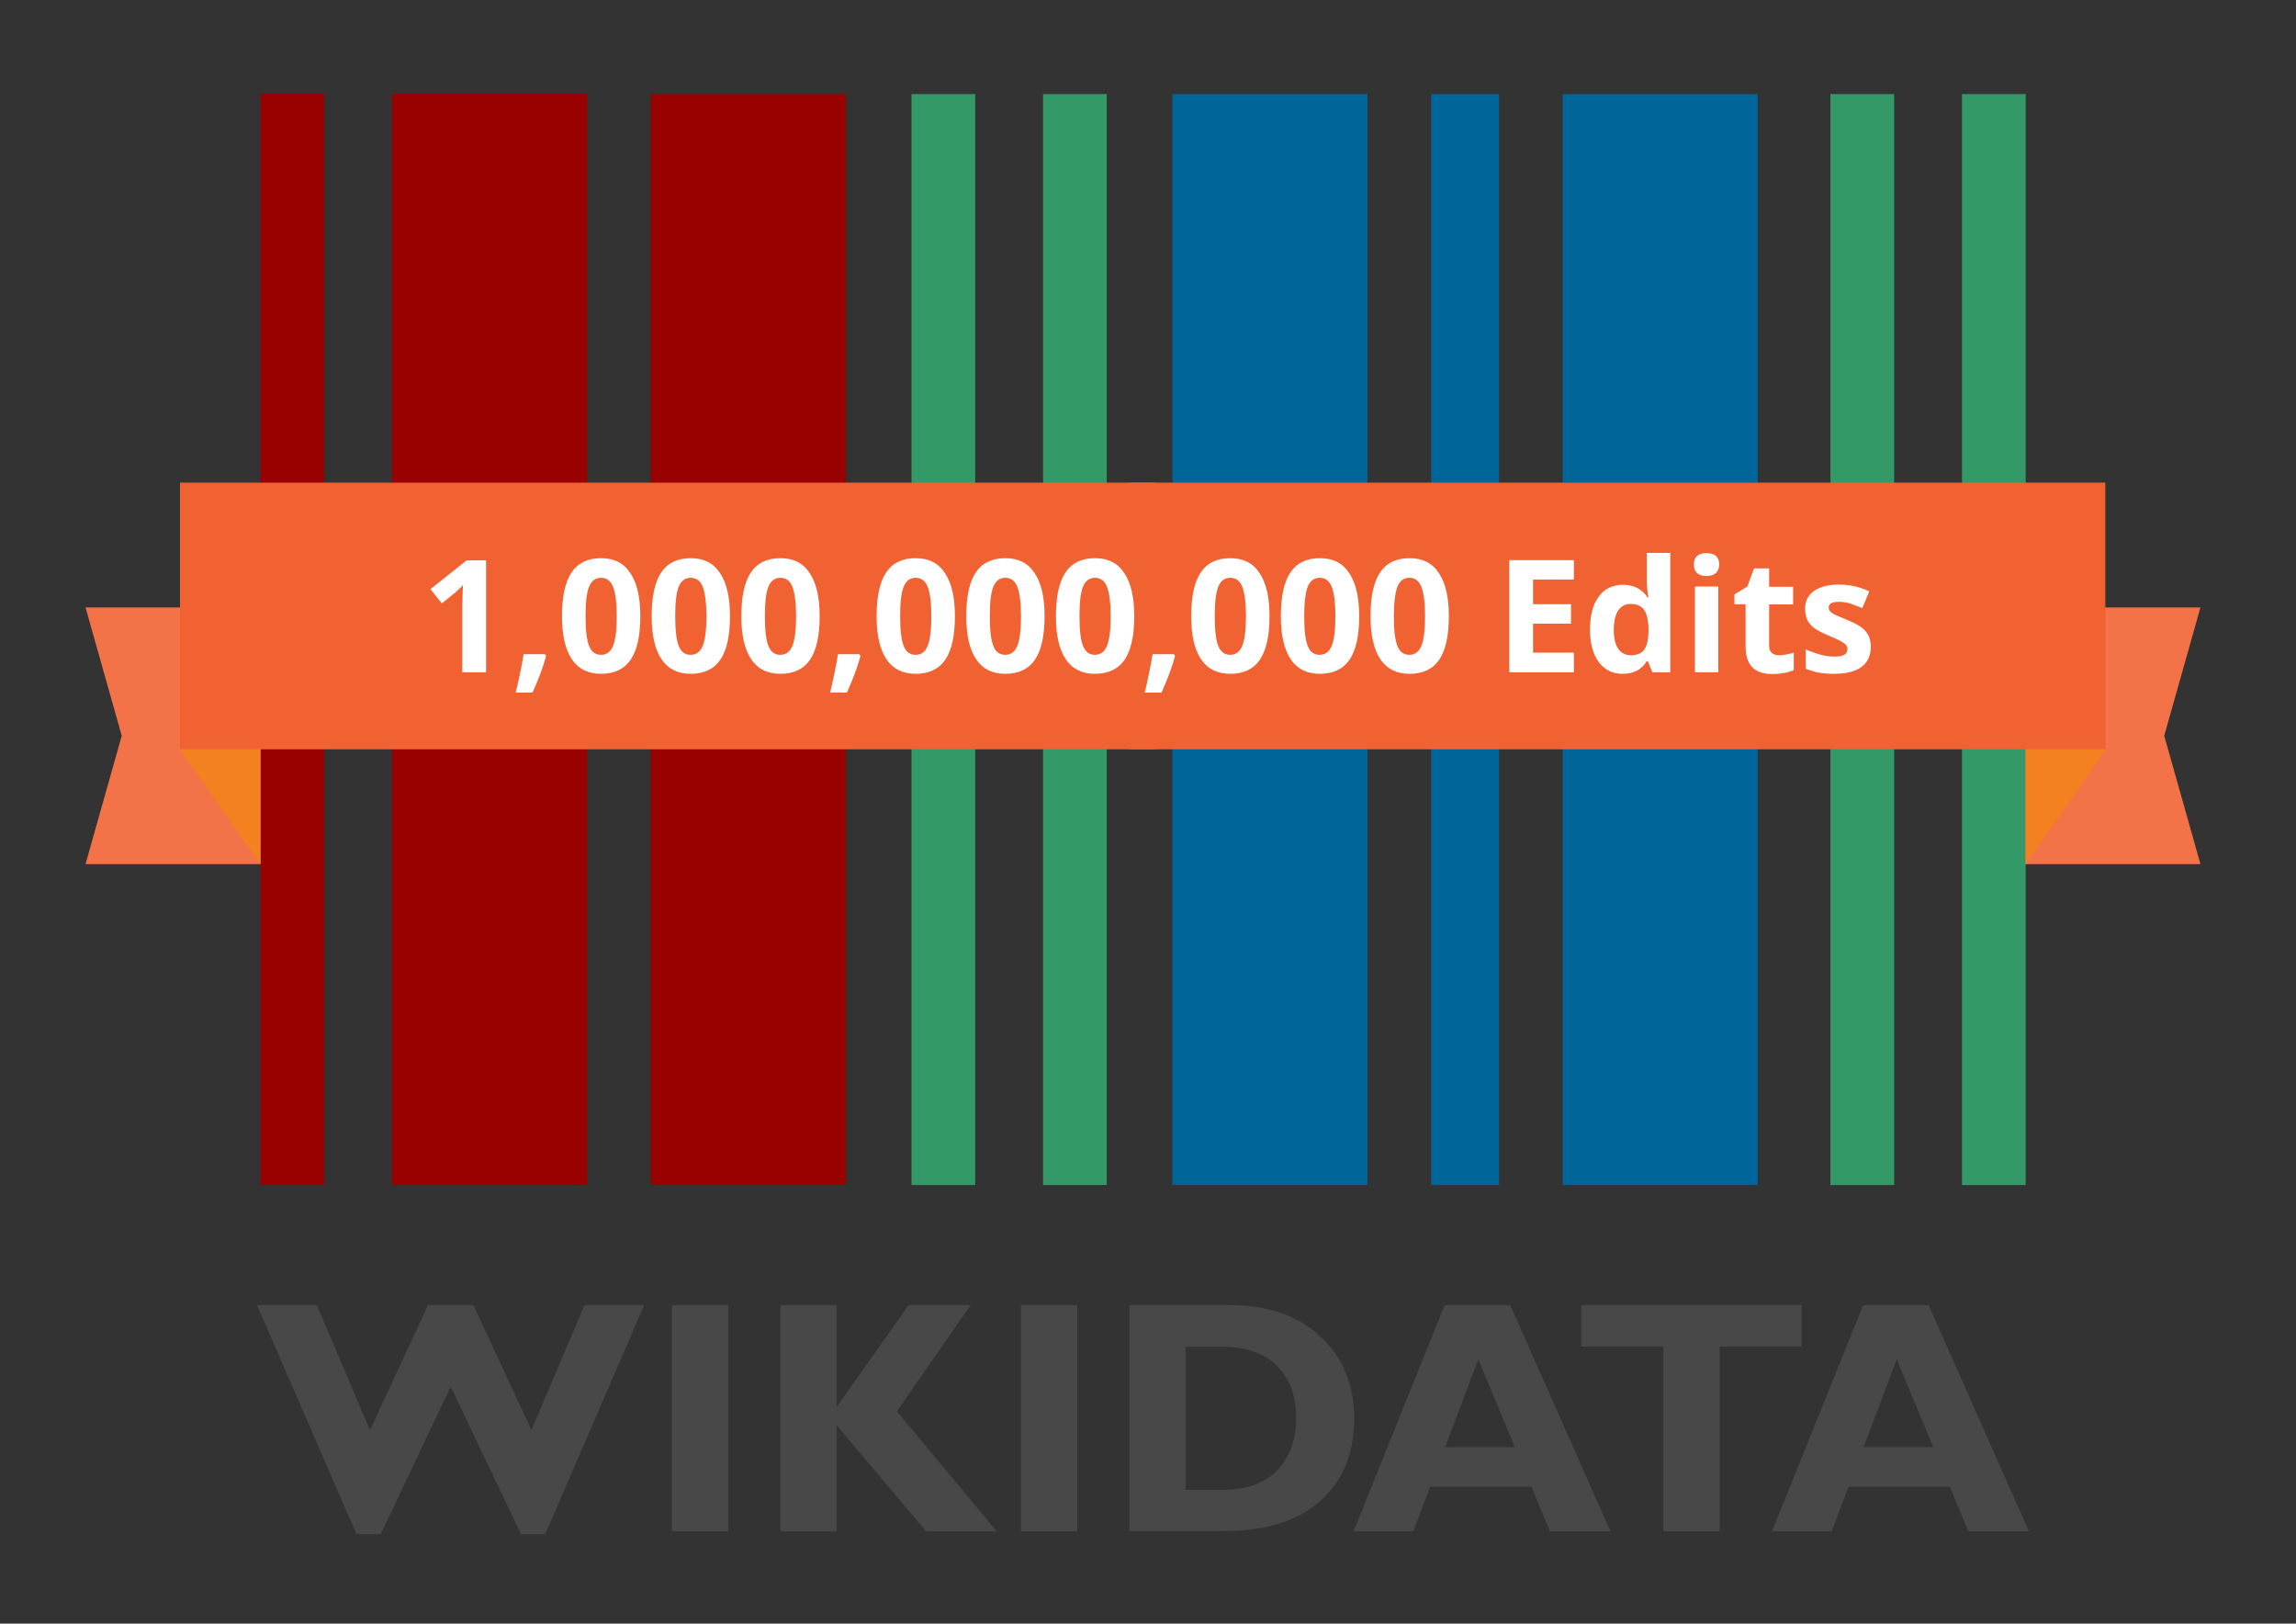 <?xml version="1.0" encoding="utf-8"?>
<!-- Generator: Adobe Illustrator 23.0.3, SVG Export Plug-In . SVG Version: 6.00 Build 0)  -->
<svg version="1.1" id="Layer_1" xmlns:svg="http://www.w3.org/2000/svg"
	 xmlns="http://www.w3.org/2000/svg" xmlns:xlink="http://www.w3.org/1999/xlink" x="0px" y="0px" viewBox="0 0 1052.4 744.1"
	 style="enable-background:new 0 0 1052.4 744.1;" xml:space="preserve">
<rect x="0" y="0" width="1052.4" height="744.1" fill="#333333" stroke="none"/>
<style type="text/css">
	.st0{fill:#990000;}
	.st1{fill:#339966;}
	.st2{fill:#006699;}
	.st3{fill:#484848;}
	.st4{fill:#FFFFFF;stroke:#1D1D1B;stroke-width:5;stroke-miterlimit:10;}
	.st5{fill:#F37248;}
	.st6{fill:#F06232;}
	.st7{fill:#FFFFFF;stroke:#1D1D1B;stroke-miterlimit:10;}
	.st8{fill:#F48220;}
	.st9{fill:#FA801D;}
	.st10{fill:#F4811F;}
	.st11{fill:#FFFFFF;}
</style>
<path class="st0" d="M119.4,543h29.2v-500h-29.2V543z M179.7,543h89.4v-500h-89.4L179.7,543L179.7,543z M298.3,43.1V543h89.4V43.1
	H298.3z"/>
<path class="st1" d="M839,543.1h29.2v-500H839V543.1z M899.3,43.1v500h29.2v-500H899.3z M417.9,543.1H447v-500h-29.2V543.1z
	 M478.1,43.1v500h29.2v-500H478.1z"/>
<path class="st2" d="M537.4,543.1h89.4v-500h-89.4V543.1z M656,543.1h31.1v-500H656L656,543.1L656,543.1z M716.3,43.1v500h89.4v-500
	H716.3z"/>
<path class="st3" d="M884,598.1l46,103.7h-27.8l-8.5-20.5h-46.4l-7.7,20.5h-27.4L854,598.1H884 M886.1,663.2l-16.7-40.3l-15.2,40.3
	H886.1 M825.8,598.1v19h-37.6v84.7h-25.8v-84.7h-37.6v-19H825.8 M692.2,598.1l46,103.7h-27.8l-8.5-20.5h-46.4l-7.7,20.5h-27.4
	l41.8-103.7H692.2 M694.3,663.2l-16.7-40.3l-15.2,40.3H694.3 M517.7,598.1h45.7c17.7,0,31.6,4.8,41.9,14.5
	c10.3,9.6,15.4,22.1,15.4,37.5c0,16.1-5.2,28.7-15.7,37.9c-10.4,9.2-25.2,13.7-44.5,13.7h-42.8V598.1 M543.5,617.1v65.7h16.8
	c10.9,0,19.3-3,25.1-9c5.8-6,8.7-14,8.7-23.8c0-10.2-2.9-18.2-8.8-24c-5.8-5.9-14.3-8.8-25.2-8.8H543.5 M493.8,598.1v103.7H468
	V598.1H493.8 M444.9,598.1l-33.8,48.7l45.8,55h-32.4l-41-48.6v48.6h-25.8V598.1h25.8v46.7l33-46.7H444.9 M333.8,598.1v103.7H308
	V598.1H333.8 M206.6,635.5l-32.1,67.6h-11.1l-45.6-105h27.4l24.4,57.3l26.6-57.3h20.8l26.6,57.3l24.3-57.3h27.4l-45.4,105h-11.1
	L206.6,635.5"/>
<path class="st4" d="M-1374.9,165.8"/>
<g>
	<path class="st5" d="M82.9,278.4H39.2l16.6,58.8l-16.6,58.8h80.2c0-54.2,0-54.2,0-54.2"/>
	<polyline class="st6" points="529.6,221.2 82.5,221.2 82.5,343.4 529.6,343.4 	"/>
	<path class="st7" d="M82.5,343.4"/>
	<line class="st8" x1="82.5" y1="343.4" x2="119.1" y2="395.2"/>
	<path class="st7" d="M93,387.6"/>
	<path class="st5" d="M964.9,278.4h43.7L992,337.2l16.6,58.8h-80.2c0-54.2,0-54.2,0-54.2"/>
	<polyline class="st6" points="517.8,221.2 965,221.2 965,343.4 517.8,343.4 	"/>
	<line class="st9" x1="964.6" y1="343.1" x2="928.4" y2="395.2"/>
	<path class="st7" d="M211.5,229.9"/>
</g>
<polygon class="st10" points="82.5,343.4 119.4,343.4 119.4,396.1 "/>
<polygon class="st10" points="965.4,343.4 928.4,343.4 928.4,396.1 "/>
<g>
	<path class="st11" d="M222.8,308.1h-10.9v-29.7l0.1-4.9l0.2-5.3c-1.8,1.8-3.1,3-3.8,3.6l-5.9,4.7l-5.2-6.5l16.6-13.2h8.9V308.1z"/>
	<path class="st11" d="M250.3,300.6c-1.2,4.7-3.3,10.3-6.2,16.8h-7.7c1.5-6.2,2.7-12.1,3.6-17.6h9.8L250.3,300.6z"/>
	<path class="st11" d="M293.5,282.4c0,9-1.5,15.6-4.4,19.9c-2.9,4.3-7.5,6.5-13.6,6.5c-5.9,0-10.4-2.2-13.4-6.7
		c-3-4.5-4.5-11-4.5-19.7c0-9.1,1.5-15.8,4.4-20.1c2.9-4.3,7.4-6.5,13.5-6.5c5.9,0,10.4,2.2,13.4,6.8
		C292,267.2,293.5,273.7,293.5,282.4z M268.4,282.4c0,6.3,0.5,10.8,1.6,13.6s2.9,4.1,5.5,4.1c2.5,0,4.4-1.4,5.5-4.1
		s1.7-7.3,1.7-13.5c0-6.3-0.6-10.8-1.7-13.6c-1.1-2.8-3-4.1-5.5-4.1c-2.6,0-4.4,1.4-5.5,4.1C268.9,271.6,268.4,276.1,268.4,282.4z"
		/>
	<path class="st11" d="M334.6,282.4c0,9-1.5,15.6-4.4,19.9c-2.9,4.3-7.5,6.5-13.6,6.5c-5.9,0-10.4-2.2-13.4-6.7
		c-3-4.5-4.5-11-4.5-19.7c0-9.1,1.5-15.8,4.4-20.1c2.9-4.3,7.4-6.5,13.5-6.5c5.9,0,10.4,2.2,13.4,6.8
		C333.1,267.2,334.6,273.7,334.6,282.4z M309.5,282.4c0,6.3,0.5,10.8,1.6,13.6s2.9,4.1,5.5,4.1c2.5,0,4.4-1.4,5.5-4.1
		s1.7-7.3,1.7-13.5c0-6.3-0.6-10.8-1.7-13.6c-1.1-2.8-3-4.1-5.5-4.1c-2.6,0-4.4,1.4-5.5,4.1C310,271.6,309.5,276.1,309.5,282.4z"/>
	<path class="st11" d="M375.7,282.4c0,9-1.5,15.6-4.4,19.9c-2.9,4.3-7.5,6.5-13.6,6.5c-5.9,0-10.4-2.2-13.4-6.7
		c-3-4.5-4.5-11-4.5-19.7c0-9.1,1.5-15.8,4.4-20.1c2.9-4.3,7.4-6.5,13.5-6.5c5.9,0,10.4,2.2,13.4,6.8
		C374.2,267.2,375.7,273.7,375.7,282.4z M350.6,282.4c0,6.3,0.5,10.8,1.6,13.6s2.9,4.1,5.5,4.1c2.5,0,4.4-1.4,5.5-4.1
		s1.7-7.3,1.7-13.5c0-6.3-0.6-10.8-1.7-13.6c-1.1-2.8-3-4.1-5.5-4.1c-2.6,0-4.4,1.4-5.5,4.1C351.1,271.6,350.6,276.1,350.6,282.4z"
		/>
	<path class="st11" d="M394.4,300.6c-1.2,4.7-3.3,10.3-6.2,16.8h-7.7c1.5-6.2,2.7-12.1,3.6-17.6h9.8L394.4,300.6z"/>
	<path class="st11" d="M437.7,282.4c0,9-1.5,15.6-4.4,19.9c-2.9,4.3-7.5,6.5-13.6,6.5c-5.9,0-10.4-2.2-13.4-6.7
		c-3-4.5-4.5-11-4.5-19.7c0-9.1,1.5-15.8,4.4-20.1c2.9-4.3,7.4-6.5,13.5-6.5c5.9,0,10.4,2.2,13.4,6.8
		C436.2,267.2,437.7,273.7,437.7,282.4z M412.6,282.4c0,6.3,0.5,10.8,1.6,13.6s2.9,4.1,5.5,4.1c2.5,0,4.4-1.4,5.5-4.1
		s1.7-7.3,1.7-13.5c0-6.3-0.6-10.8-1.7-13.6c-1.1-2.8-3-4.1-5.5-4.1c-2.6,0-4.4,1.4-5.5,4.1C413.1,271.6,412.6,276.1,412.6,282.4z"
		/>
	<path class="st11" d="M478.8,282.4c0,9-1.5,15.6-4.4,19.9c-2.9,4.3-7.5,6.5-13.6,6.5c-5.9,0-10.4-2.2-13.4-6.7
		c-3-4.5-4.5-11-4.5-19.7c0-9.1,1.5-15.8,4.4-20.1c2.9-4.3,7.4-6.5,13.5-6.5c5.9,0,10.4,2.2,13.4,6.8
		C477.3,267.2,478.8,273.7,478.8,282.4z M453.7,282.4c0,6.3,0.5,10.8,1.6,13.6s2.9,4.1,5.5,4.1c2.5,0,4.4-1.4,5.5-4.1
		s1.7-7.3,1.7-13.5c0-6.3-0.6-10.8-1.7-13.6c-1.1-2.8-3-4.1-5.5-4.1c-2.6,0-4.4,1.4-5.5,4.1C454.2,271.6,453.7,276.1,453.7,282.4z"
		/>
	<path class="st11" d="M519.9,282.4c0,9-1.5,15.6-4.4,19.9c-2.9,4.3-7.5,6.5-13.6,6.5c-5.9,0-10.4-2.2-13.4-6.7
		c-3-4.5-4.5-11-4.5-19.7c0-9.1,1.5-15.8,4.4-20.1c2.9-4.3,7.4-6.5,13.5-6.5c5.9,0,10.4,2.2,13.4,6.8
		C518.4,267.2,519.9,273.7,519.9,282.4z M494.8,282.4c0,6.3,0.5,10.8,1.6,13.6s2.9,4.1,5.5,4.1c2.5,0,4.4-1.4,5.5-4.1
		s1.7-7.3,1.7-13.5c0-6.3-0.6-10.8-1.7-13.6c-1.1-2.8-3-4.1-5.5-4.1c-2.6,0-4.4,1.4-5.5,4.1C495.3,271.6,494.8,276.1,494.8,282.4z"
		/>
	<path class="st11" d="M538.6,300.6c-1.2,4.7-3.3,10.3-6.2,16.8h-7.7c1.5-6.2,2.7-12.1,3.6-17.6h9.8L538.6,300.6z"/>
	<path class="st11" d="M581.9,282.4c0,9-1.5,15.6-4.4,19.9c-2.9,4.3-7.5,6.5-13.6,6.5c-5.9,0-10.4-2.2-13.4-6.7
		c-3-4.5-4.5-11-4.5-19.7c0-9.1,1.5-15.8,4.4-20.1c2.9-4.3,7.4-6.5,13.5-6.5c5.9,0,10.4,2.2,13.4,6.8
		C580.4,267.2,581.9,273.7,581.9,282.4z M556.8,282.4c0,6.3,0.5,10.8,1.6,13.6s2.9,4.1,5.5,4.1c2.5,0,4.4-1.4,5.5-4.1
		s1.7-7.3,1.7-13.5c0-6.3-0.6-10.8-1.7-13.6c-1.1-2.8-3-4.1-5.5-4.1c-2.6,0-4.4,1.4-5.5,4.1C557.3,271.6,556.8,276.1,556.8,282.4z"
		/>
	<path class="st11" d="M623,282.4c0,9-1.5,15.6-4.4,19.9c-2.9,4.3-7.5,6.5-13.6,6.5c-5.9,0-10.4-2.2-13.4-6.7
		c-3-4.5-4.5-11-4.5-19.7c0-9.1,1.5-15.8,4.4-20.1c2.9-4.3,7.4-6.5,13.5-6.5c5.9,0,10.4,2.2,13.4,6.8
		C621.5,267.2,623,273.7,623,282.4z M597.8,282.4c0,6.3,0.5,10.8,1.6,13.6s2.9,4.1,5.5,4.1c2.5,0,4.4-1.4,5.5-4.1s1.7-7.3,1.7-13.5
		c0-6.3-0.6-10.8-1.7-13.6c-1.1-2.8-3-4.1-5.5-4.1c-2.6,0-4.4,1.4-5.5,4.1C598.4,271.6,597.8,276.1,597.8,282.4z"/>
	<path class="st11" d="M664.1,282.4c0,9-1.5,15.6-4.4,19.9c-2.9,4.3-7.5,6.5-13.6,6.5c-5.9,0-10.4-2.2-13.4-6.7
		c-3-4.5-4.5-11-4.5-19.7c0-9.1,1.5-15.8,4.4-20.1c2.9-4.3,7.4-6.5,13.5-6.5c5.9,0,10.4,2.2,13.4,6.8
		C662.6,267.2,664.1,273.7,664.1,282.4z M638.9,282.4c0,6.3,0.5,10.8,1.6,13.6s2.9,4.1,5.5,4.1c2.5,0,4.4-1.4,5.5-4.1
		s1.7-7.3,1.7-13.5c0-6.3-0.6-10.8-1.7-13.6c-1.1-2.8-3-4.1-5.5-4.1c-2.6,0-4.4,1.4-5.5,4.1C639.5,271.6,638.9,276.1,638.9,282.4z"
		/>
	<path class="st11" d="M721.4,308.1h-29.6v-51.4h29.6v8.9h-18.7v11.3h17.4v8.9h-17.4v13.3h18.7V308.1z"/>
	<path class="st11" d="M743.7,308.8c-4.6,0-8.2-1.8-10.9-5.4s-4-8.6-4-14.9c0-6.4,1.3-11.5,4-15.1c2.7-3.6,6.4-5.4,11.1-5.4
		c4.9,0,8.7,1.9,11.3,5.8h0.4c-0.5-2.9-0.8-5.5-0.8-7.8v-12.6h10.8v54.7h-8.2l-2.1-5.1h-0.5C752.5,306.9,748.7,308.8,743.7,308.8z
		 M747.5,300.3c2.7,0,4.8-0.8,6-2.4c1.3-1.6,2-4.3,2.1-8.1v-1.2c0-4.2-0.7-7.2-2-9.1s-3.4-2.7-6.3-2.7c-2.4,0-4.2,1-5.6,3
		c-1.3,2-2,5-2,8.8s0.7,6.8,2,8.7S745,300.3,747.5,300.3z"/>
	<path class="st11" d="M776.4,258.7c0-3.5,1.9-5.2,5.8-5.2c3.9,0,5.8,1.7,5.8,5.2c0,1.7-0.5,3-1.5,3.9c-1,0.9-2.4,1.4-4.4,1.4
		C778.4,263.9,776.4,262.2,776.4,258.7z M787.6,308.1h-10.7v-39.3h10.7V308.1z"/>
	<path class="st11" d="M815.4,300.3c1.9,0,4.1-0.4,6.8-1.2v8c-2.7,1.2-6,1.8-9.8,1.8c-4.3,0-7.4-1.1-9.4-3.3c-2-2.2-2.9-5.4-2.9-9.8
		v-18.9h-5.1v-4.5l5.9-3.6l3.1-8.3h6.9v8.4h11v8.1h-11v18.9c0,1.5,0.4,2.6,1.3,3.4C812.9,299.9,814,300.3,815.4,300.3z"/>
	<path class="st11" d="M857.5,296.4c0,4-1.4,7.1-4.2,9.2c-2.8,2.1-7,3.2-12.6,3.2c-2.9,0-5.3-0.2-7.3-0.6c-2-0.4-3.9-1-5.7-1.7v-8.9
		c2,0.9,4.2,1.7,6.7,2.4s4.7,0.9,6.6,0.9c3.9,0,5.8-1.1,5.8-3.4c0-0.8-0.3-1.5-0.8-2.1c-0.5-0.5-1.4-1.1-2.7-1.8s-3-1.4-5.1-2.3
		c-3-1.3-5.2-2.4-6.7-3.5c-1.4-1.1-2.4-2.3-3.1-3.7c-0.6-1.4-1-3.1-1-5.2c0-3.5,1.4-6.2,4.1-8.1s6.5-2.9,11.5-2.9
		c4.7,0,9.3,1,13.8,3.1l-3.2,7.7c-2-0.8-3.8-1.5-5.5-2.1c-1.7-0.5-3.5-0.8-5.2-0.8c-3.2,0-4.7,0.9-4.7,2.6c0,1,0.5,1.8,1.5,2.5
		s3.3,1.7,6.7,3.1c3.1,1.2,5.3,2.4,6.8,3.5c1.4,1.1,2.5,2.3,3.2,3.7C857.2,292.8,857.5,294.5,857.5,296.4z"/>
</g>
</svg>
